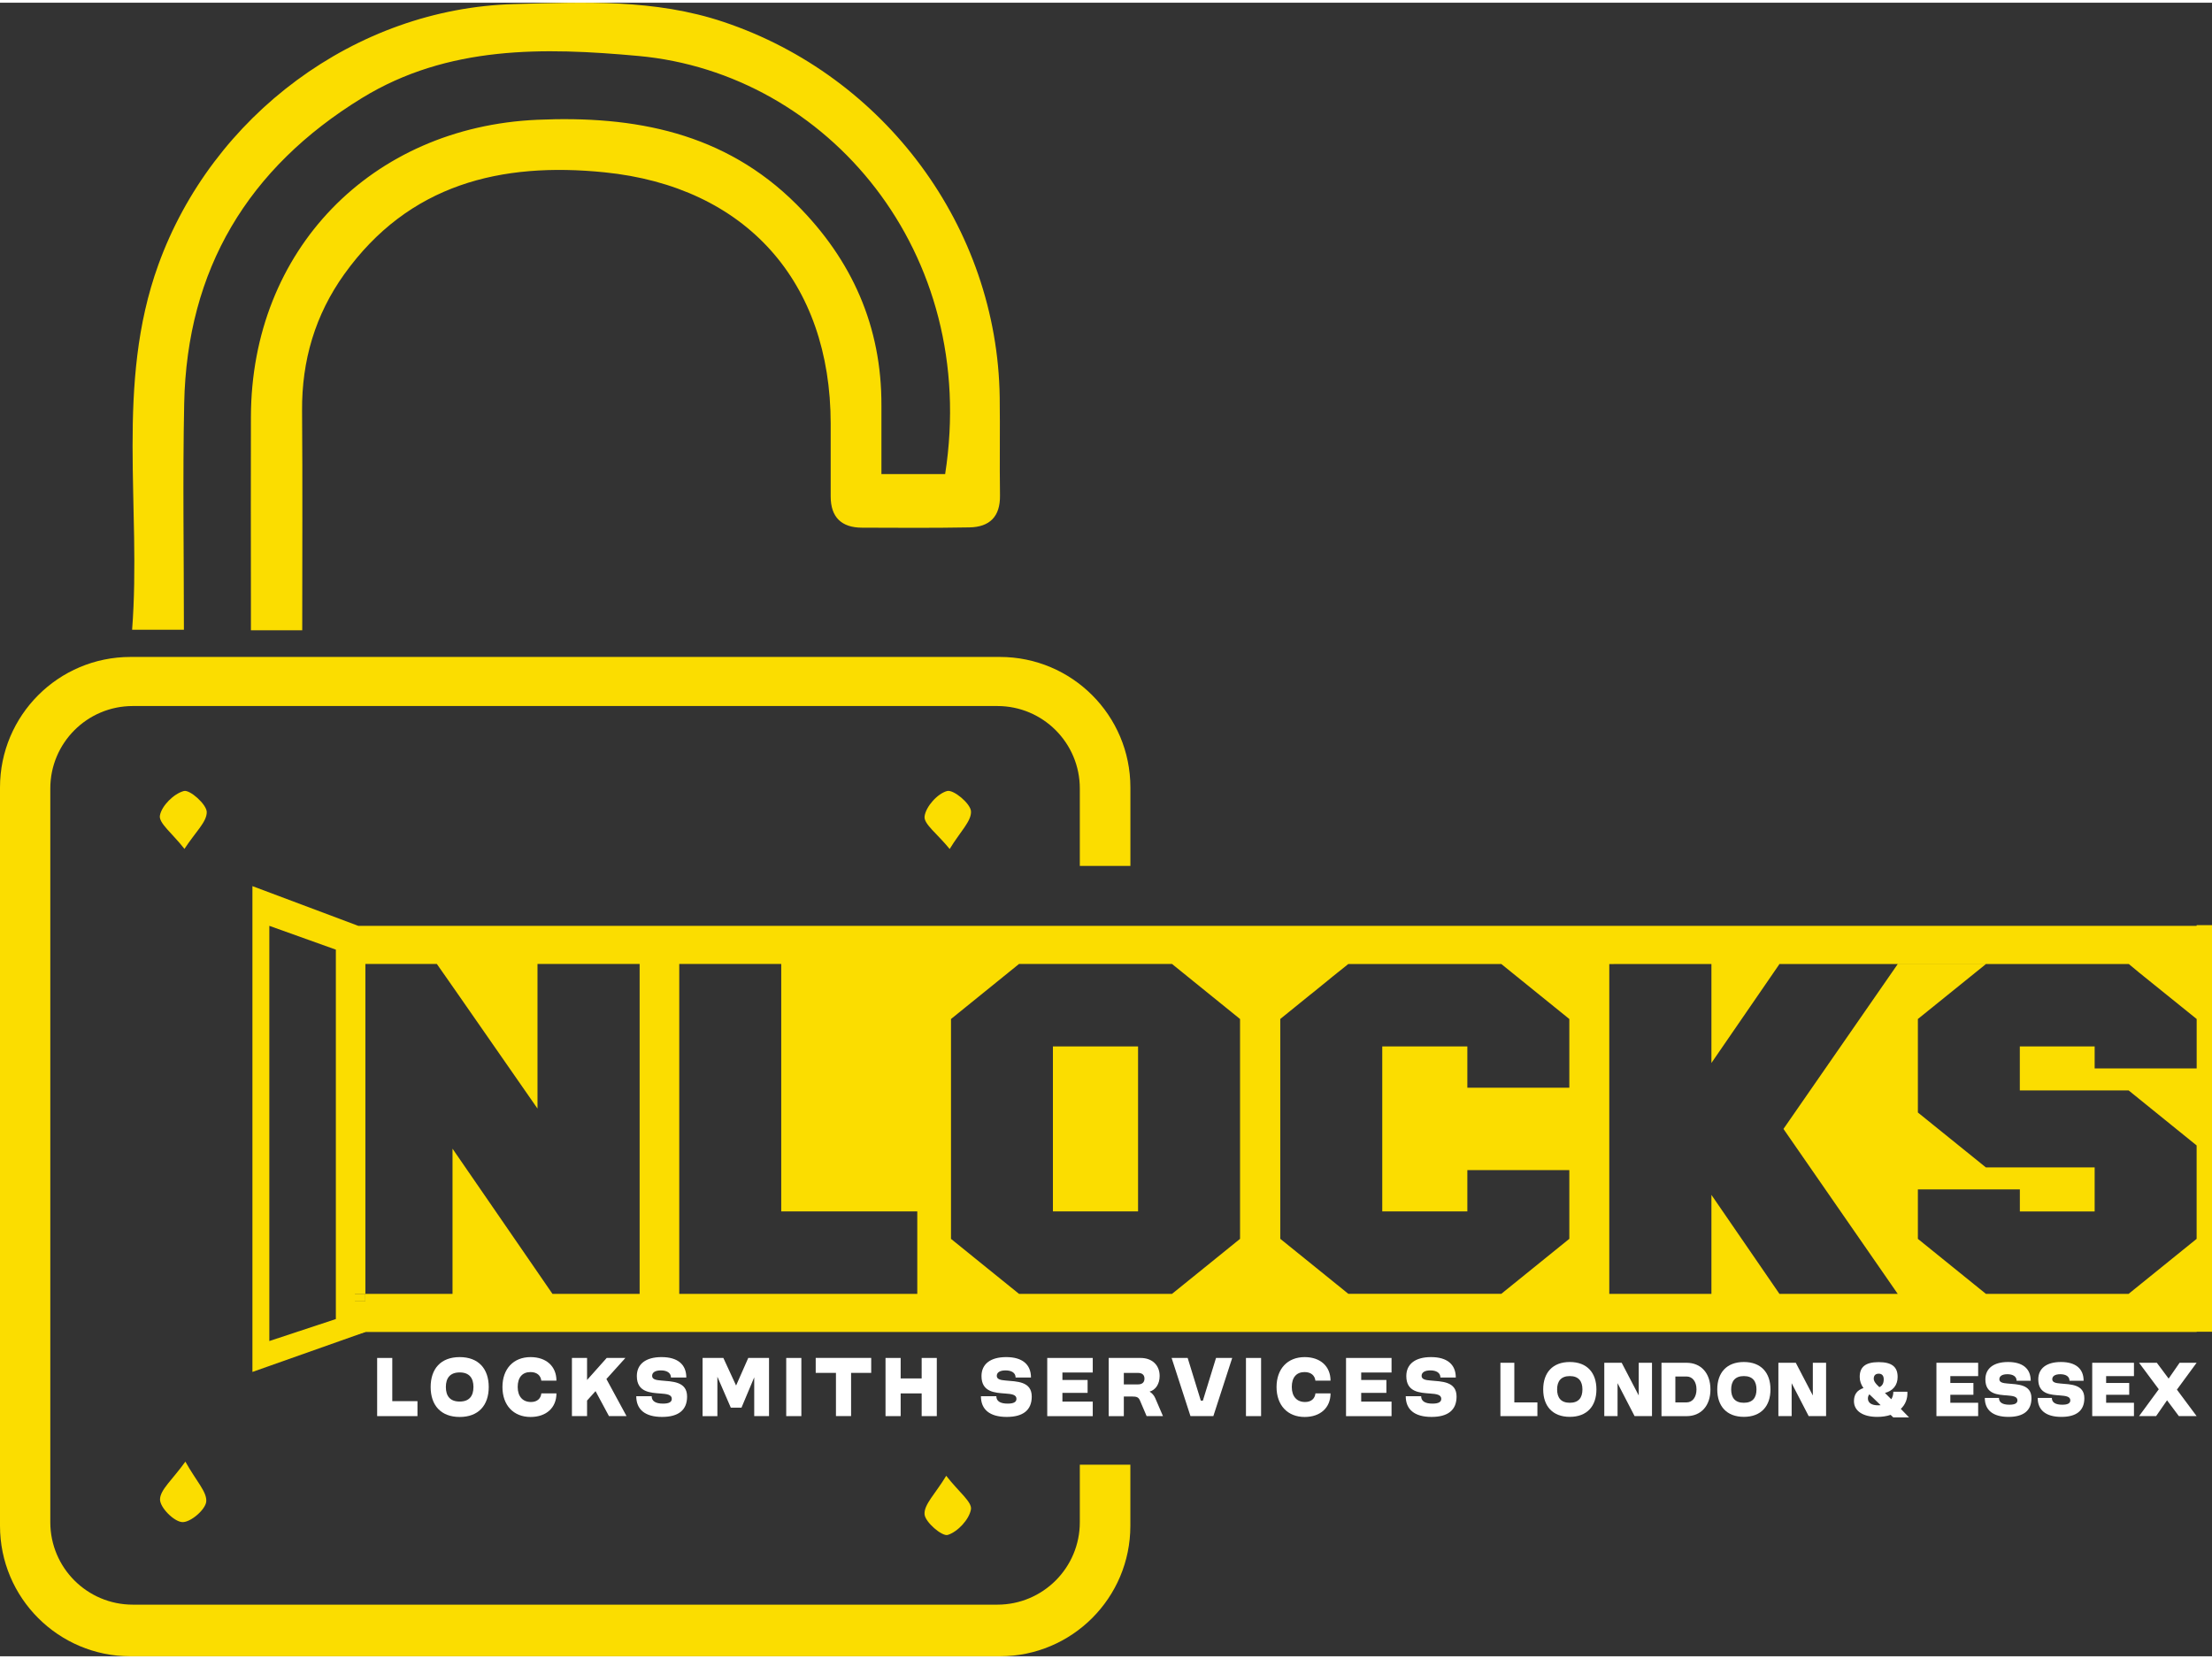 <?xml version="1.0" encoding="UTF-8"?>
<svg xmlns="http://www.w3.org/2000/svg" id="Layer_2" data-name="Layer 2" viewBox="0 0 545.33 407.66" width="260" height="195">
  <rect x="0" y="0" width="545.33" height="407.66" fill="#333333" stroke="none"/>
  <defs>
    <style>
      .cls-1 { fill: #fbdd00; }
      .cls-2 { fill: #fff; }
    </style>
  </defs>
  <g id="Layer_1-2" data-name="Layer 1">
    <g>
      <!-- Main logo shape -->
      <path class="cls-1" d="M74.51,154.71h-12.65c0-2.67,0-5.42,0-8.17,0-14.83-.05-29.66,0-44.49.11-40.99,29.61-71.38,70.6-73.19,24-1.06,46.17,3.14,63.91,20.86,13.68,13.66,21.01,30.11,20.93,49.64-.02,5.43,0,10.86,0,16.85h15.71c8.52-54.71-29.03-98.82-75.59-103.08-23.3-2.13-46.98-2.65-68.22,10.39-28.05,17.23-43.11,42.2-43.79,75.28-.38,18.42-.07,36.85-.07,55.79h-12.77c2.33-30.24-4.17-60.53,6.45-89.94C52.3,27.85,87.61,1.43,126.69.34c17.34-.48,34.73-1.3,51.73,4.41,39.73,13.33,67.45,50.64,68.04,92.52.11,8.06-.05,16.13.07,24.2.08,5.23-2.56,7.79-7.52,7.88-8.84.16-17.68.11-26.52.07-5.04-.02-7.7-2.58-7.7-7.71,0-5.98,0-11.97,0-17.95-.02-34.95-20.88-58.43-55.78-61.95-25.48-2.58-48.22,2.9-64.13,25.11-7.18,10.03-10.51,21.3-10.41,33.69.14,17.9.04,35.8.04,54.12Z"/>
      
      <!-- Decorative elements -->
      <g>
        <path class="cls-1" d="M45.47,208.62c2.68-4.14,5.53-6.64,5.5-9.1-.03-1.89-4.16-5.56-5.63-5.18-2.46.63-5.51,3.65-5.92,6.06-.31,1.87,3.04,4.35,6.05,8.21Z"/>
        <path class="cls-1" d="M233.28,363.17c3.11,4,6.4,6.44,6.09,8.27-.42,2.48-3.27,5.54-5.72,6.3-1.38.43-5.61-3.17-5.72-5.12-.14-2.42,2.65-5,5.34-9.45Z"/>
        <path class="cls-1" d="M45.7,359.67c-3.23,4.52-6.22,6.91-6.25,9.32-.02,1.98,3.4,5.45,5.47,5.59,1.99.13,5.71-3.03,5.92-5.03.25-2.37-2.45-5.05-5.14-9.88Z"/>
        <path class="cls-1" d="M234.13,208.63c2.6-4.28,5.4-6.88,5.25-9.29-.12-1.92-4.31-5.4-5.87-5-2.36.61-5.26,3.83-5.57,6.25-.24,1.89,3.09,4.24,6.18,8.04Z"/>
      </g>
      
      <!-- Center element -->
      <rect class="cls-1" x="259.58" y="257.31" width="20.99" height="40.67"/>
      
      <!-- Main text content - BUILDZIE -->
      <g>
        <path class="cls-1" d="M541.54,227.4v.19H88.35l-26.12-9.8v119.77l27.85-9.85h451.46v-.06h3.79v-100.24h-3.79ZM82.8,324.52l-16.4,5.42v-102.36l16.4,5.87v91.07ZM157.69,318.31h-21.49l-4.54-6.6-20.1-29.19v35.79h-21.48v1.83h-2.6v-1.83h2.6v-81.33h17.62l5.01,7.17,19.8,28.48v-35.65h25.18v81.33ZM226.14,318.31h-58.68v-81.33h25.14v61h33.54v20.33ZM305.71,304.75l-8.6,6.96-8.17,6.6h-37.72l-8.17-6.6-8.6-6.96v-54.2l7.91-6.4,8.86-7.17h37.72l8.86,7.17,7.91,6.4v54.2ZM386.89,267.49h-25.14v-10.18h-20.98v40.67h20.98v-10.18h25.14v16.94l-16.77,13.56h-37.72l-1.94-1.58-1.02-.82-5.18-4.19-2.5-2.02-6.13-4.95v-54.2l7.31-5.92.6-.47,3.78-3.07,1.22-1,3.86-3.09h37.72l16.77,13.56v16.94ZM541.54,262.73h-25.14v-5.42h-18.45v10.84h26.82l16.77,13.57v23.03l-16.77,13.56h-35.18l-16.77-13.56v-12.19h25.14v5.43h18.44v-10.85h-26.81l-16.77-13.54v-23.05l16.77-13.54h-21.74l-28.17,40.64,28.17,40.66h-29.16l-16.77-24.4v24.4h-25.18v-81.3h1.09s-.02-.02-.03-.02h24.12v24.4l16.77-24.38h-.17v-.02h86.3l.02.02,2.34,1.94.24.2,14.13,11.4v12.18Z"/>
        <rect class="cls-1" x="87.47" y="318.31" width="2.6" height="1.83"/>
      </g>
      
      <!-- White text overlay -->
      <g>
        <path class="cls-2" d="M92.98,334.11h3.73v10.65h6.21v3.69h-9.94v-14.34Z"/>
        <path class="cls-2" d="M113.33,333.9c4.64,0,7.16,2.89,7.16,7.38s-2.52,7.38-7.16,7.38-7.16-2.89-7.16-7.38,2.5-7.38,7.16-7.38ZM113.33,344.86c2.36,0,3.39-1.37,3.39-3.59s-1.03-3.59-3.39-3.59-3.41,1.37-3.41,3.59,1.03,3.59,3.41,3.59Z"/>
        <path class="cls-2" d="M133.45,342.85h3.73c0,3.55-2.53,5.81-6.38,5.81-4.21,0-6.93-2.89-6.93-7.38s2.72-7.38,6.93-7.38c3.85,0,6.38,2.25,6.38,5.81h-3.73c-.14-1.26-1.06-2.12-2.67-2.12-2.01,0-3.15,1.33-3.15,3.67s1.23,3.71,3.27,3.71c1.54,0,2.42-.85,2.56-2.12Z"/>
        <path class="cls-2" d="M141,334.11h3.73v5.43l4.84-5.43h4.61l-4.68,5.19,4.96,9.15h-4.33l-3.31-6.16-2.09,2.32v3.84h-3.73v-14.34Z"/>
        <path class="cls-2" d="M163.1,333.9c3.93,0,6.1,1.78,6.1,5.04h-3.79c0-1.18-1.02-1.76-2.48-1.76s-2.16.55-2.16,1.35c0,.87.99,1.04,2.16,1.14,2.73.26,6.46.17,6.46,3.96,0,3.36-2.16,5.02-6.17,5.02-4.2,0-6.36-1.83-6.36-5.11h3.8c0,1.21.95,1.83,2.8,1.83,1.47,0,2.16-.39,2.16-1.18,0-1.04-1.2-1.2-2.76-1.31-2.47-.19-5.86-.29-5.86-4.3,0-2.97,2.22-4.68,6.08-4.68Z"/>
        <path class="cls-2" d="M173.21,334.11h5.12l3.14,6.8,3-6.8h5.12v14.34h-3.65v-9.56l-3.14,7.48h-2.63l-3.31-7.63v9.72h-3.65v-14.34Z"/>
        <path class="cls-2" d="M193.83,334.11h3.73v14.34h-3.73v-14.34Z"/>
        <path class="cls-2" d="M206.08,337.79h-4.98v-3.69h13.68v3.69h-4.96v10.65h-3.73v-10.65Z"/>
        <path class="cls-2" d="M218.31,334.11h3.73v5.05h5.18v-5.05h3.73v14.34h-3.73v-5.6h-5.18v5.6h-3.73v-14.34Z"/>
        <path class="cls-2" d="M248.07,333.9c3.93,0,6.1,1.78,6.1,5.04h-3.79c0-1.18-1.02-1.76-2.48-1.76s-2.16.55-2.16,1.35c0,.87.99,1.04,2.16,1.14,2.73.26,6.46.17,6.46,3.96,0,3.36-2.16,5.02-6.17,5.02-4.2,0-6.36-1.83-6.36-5.11h3.8c0,1.21.95,1.83,2.8,1.83,1.47,0,2.16-.39,2.16-1.18,0-1.04-1.2-1.2-2.76-1.31-2.47-.19-5.86-.29-5.86-4.3,0-2.97,2.22-4.68,6.08-4.68Z"/>
        <path class="cls-2" d="M258.18,334.11h11.22v3.59h-7.48v1.84h6.21v3.18h-6.21v2.15h7.48v3.59h-11.22v-14.34Z"/>
        <path class="cls-2" d="M273.33,334.11h7.86c2.84,0,4.7,1.76,4.7,4.44,0,1.98-1,3.45-2.48,3.86.61.38,1.09.9,1.4,1.62l1.9,4.42h-4.03l-1.63-3.82c-.35-.82-.75-1.02-2.04-1.02h-1.95v4.85h-3.73v-14.34ZM280.57,340.63c1.02,0,1.58-.51,1.58-1.43s-.59-1.4-1.58-1.4h-3.51v2.83h3.51Z"/>
        <path class="cls-2" d="M292.8,334.11l3.24,10.52h.51l3.24-10.52h3.99l-4.65,14.34h-5.64l-4.65-14.34h3.97Z"/>
        <path class="cls-2" d="M307.17,334.11h3.73v14.34h-3.73v-14.34Z"/>
        <path class="cls-2" d="M324.29,342.85h3.73c0,3.55-2.53,5.81-6.38,5.81-4.21,0-6.93-2.89-6.93-7.38s2.72-7.38,6.93-7.38c3.85,0,6.38,2.25,6.38,5.81h-3.73c-.14-1.26-1.06-2.12-2.67-2.12-2.01,0-3.15,1.33-3.15,3.67s1.23,3.71,3.27,3.71c1.54,0,2.42-.85,2.56-2.12Z"/>
        <path class="cls-2" d="M331.84,334.11h11.22v3.59h-7.48v1.84h6.21v3.18h-6.21v2.15h7.48v3.59h-11.22v-14.34Z"/>
        <path class="cls-2" d="M352.8,333.9c3.93,0,6.1,1.78,6.1,5.04h-3.79c0-1.18-1.02-1.76-2.48-1.76s-2.16.55-2.16,1.35c0,.87.99,1.04,2.16,1.14,2.73.26,6.46.17,6.46,3.96,0,3.36-2.16,5.02-6.17,5.02-4.2,0-6.36-1.83-6.36-5.11h3.8c0,1.21.95,1.83,2.8,1.83,1.47,0,2.16-.39,2.16-1.18,0-1.04-1.2-1.2-2.76-1.31-2.47-.19-5.86-.29-5.86-4.3,0-2.97,2.22-4.68,6.08-4.68Z"/>
        <path class="cls-2" d="M369.91,335.3h3.42v9.77h5.69v3.38h-9.12v-13.15Z"/>
        <path class="cls-2" d="M387.01,335.11c4.25,0,6.56,2.65,6.56,6.76s-2.31,6.76-6.56,6.76-6.56-2.65-6.56-6.76,2.3-6.76,6.56-6.76ZM387.01,345.16c2.17,0,3.11-1.25,3.11-3.29s-.95-3.29-3.11-3.29-3.13,1.25-3.13,3.29.95,3.29,3.13,3.29Z"/>
        <path class="cls-2" d="M395.51,335.3h4.29l4.2,8.06v-8.06h3.27v13.15h-4.29l-4.2-8.12v8.12h-3.27v-13.15Z"/>
        <path class="cls-2" d="M409.61,335.3h6.17c3.59,0,5.9,2.57,5.9,6.58s-2.31,6.58-5.9,6.58h-6.17v-13.15ZM415.78,345.07c1.48,0,2.46-1.3,2.46-3.21s-.99-3.18-2.46-3.18h-2.75v6.39h2.75Z"/>
        <path class="cls-2" d="M429.92,335.11c4.25,0,6.56,2.65,6.56,6.76s-2.31,6.76-6.56,6.76-6.56-2.65-6.56-6.76,2.3-6.76,6.56-6.76ZM429.92,345.16c2.17,0,3.11-1.25,3.11-3.29s-.95-3.29-3.11-3.29-3.13,1.25-3.13,3.29.95,3.29,3.13,3.29Z"/>
        <path class="cls-2" d="M438.43,335.3h4.29l4.2,8.06v-8.06h3.27v13.15h-4.29l-4.2-8.12v8.12h-3.27v-13.15Z"/>
        <path class="cls-2" d="M459.4,341.53c-.58-.83-.92-1.71-.92-2.74,0-2.4,1.34-3.65,4.68-3.65s4.67,1.25,4.67,3.65c0,2.07-1.19,3.43-3.13,3.95.48.47,1.01,1,1.56,1.55.32-.5.51-1.13.51-1.85h3.46c.1,1.71-.49,3.16-1.62,4.23.8.81,1.52,1.57,2.04,2.1h-3.89c-.19-.19-.42-.39-.66-.63-.96.33-2.08.5-3.29.5-3.51,0-5.75-1.44-5.75-3.88,0-1.66.78-2.72,2.35-3.23ZM463.02,345.79c.22,0,.42-.02.62-.03-1.35-1.31-2.55-2.49-2.78-2.68-.23.25-.36.63-.36,1.02,0,1.1.95,1.69,2.52,1.69ZM463.31,341.31c.62-.25,1.09-.81,1.09-1.94,0-.89-.43-1.38-1.23-1.38s-1.23.44-1.23,1.25c0,.41.22.85.69,1.38.04.03.29.3.69.69Z"/>
        <path class="cls-2" d="M477.39,335.3h10.29v3.29h-6.86v1.69h5.69v2.91h-5.69v1.97h6.86v3.29h-10.29v-13.15Z"/>
        <path class="cls-2" d="M495.05,335.11c3.61,0,5.59,1.63,5.59,4.62h-3.48c0-1.08-.93-1.61-2.27-1.61s-1.98.5-1.98,1.24c0,.8.91.96,1.98,1.05,2.5.23,5.93.16,5.93,3.63,0,3.08-1.98,4.6-5.66,4.6-3.85,0-5.84-1.68-5.84-4.68h3.49c0,1.11.87,1.68,2.57,1.68,1.35,0,1.98-.36,1.98-1.08,0-.95-1.1-1.1-2.53-1.21-2.27-.17-5.37-.27-5.37-3.95,0-2.72,2.04-4.29,5.58-4.29Z"/>
        <path class="cls-2" d="M508.09,335.11c3.61,0,5.59,1.63,5.59,4.62h-3.48c0-1.08-.93-1.61-2.27-1.61s-1.98.5-1.98,1.24c0,.8.91.96,1.98,1.05,2.5.23,5.93.16,5.93,3.63,0,3.08-1.98,4.6-5.66,4.6-3.85,0-5.84-1.68-5.84-4.68h3.49c0,1.11.87,1.68,2.57,1.68,1.35,0,1.98-.36,1.98-1.08,0-.95-1.1-1.1-2.53-1.21-2.27-.17-5.37-.27-5.37-3.95,0-2.72,2.04-4.29,5.58-4.29Z"/>
        <path class="cls-2" d="M515.8,335.3h10.29v3.29h-6.86v1.69h5.69v2.91h-5.69v1.97h6.86v3.29h-10.29v-13.15Z"/>
        <path class="cls-2" d="M534.25,344.55l-2.7,3.9h-4.2l4.86-6.62-4.86-6.53h4.38l2.91,3.9,2.7-3.9h4.2l-4.86,6.62,4.86,6.53h-4.38l-2.91-3.9Z"/>
      </g>
      
      <!-- Border frame -->
      <path class="cls-1" d="M278.68,212.81v-19.35c0-17.77-14.41-32.17-32.17-32.17H32.17c-17.77,0-32.17,14.41-32.17,32.17v182.04c0,17.77,14.41,32.16,32.17,32.16h214.33c17.77,0,32.17-14.39,32.17-32.16v-15.08h-12.46v14.18c0,11.23-9.1,20.33-20.33,20.33H32.74c-11.24,0-20.34-9.1-20.34-20.33v-180.88c0-11.23,9.1-20.33,20.34-20.33h213.14c11.23,0,20.33,9.1,20.33,20.33v19.09h12.46Z"/>
      <polygon class="cls-1" points="90.07 327.7 87.4 328.48 87.47 320.14 90.07 320.14 90.07 327.7"/>
    </g>
  </g>
</svg> 